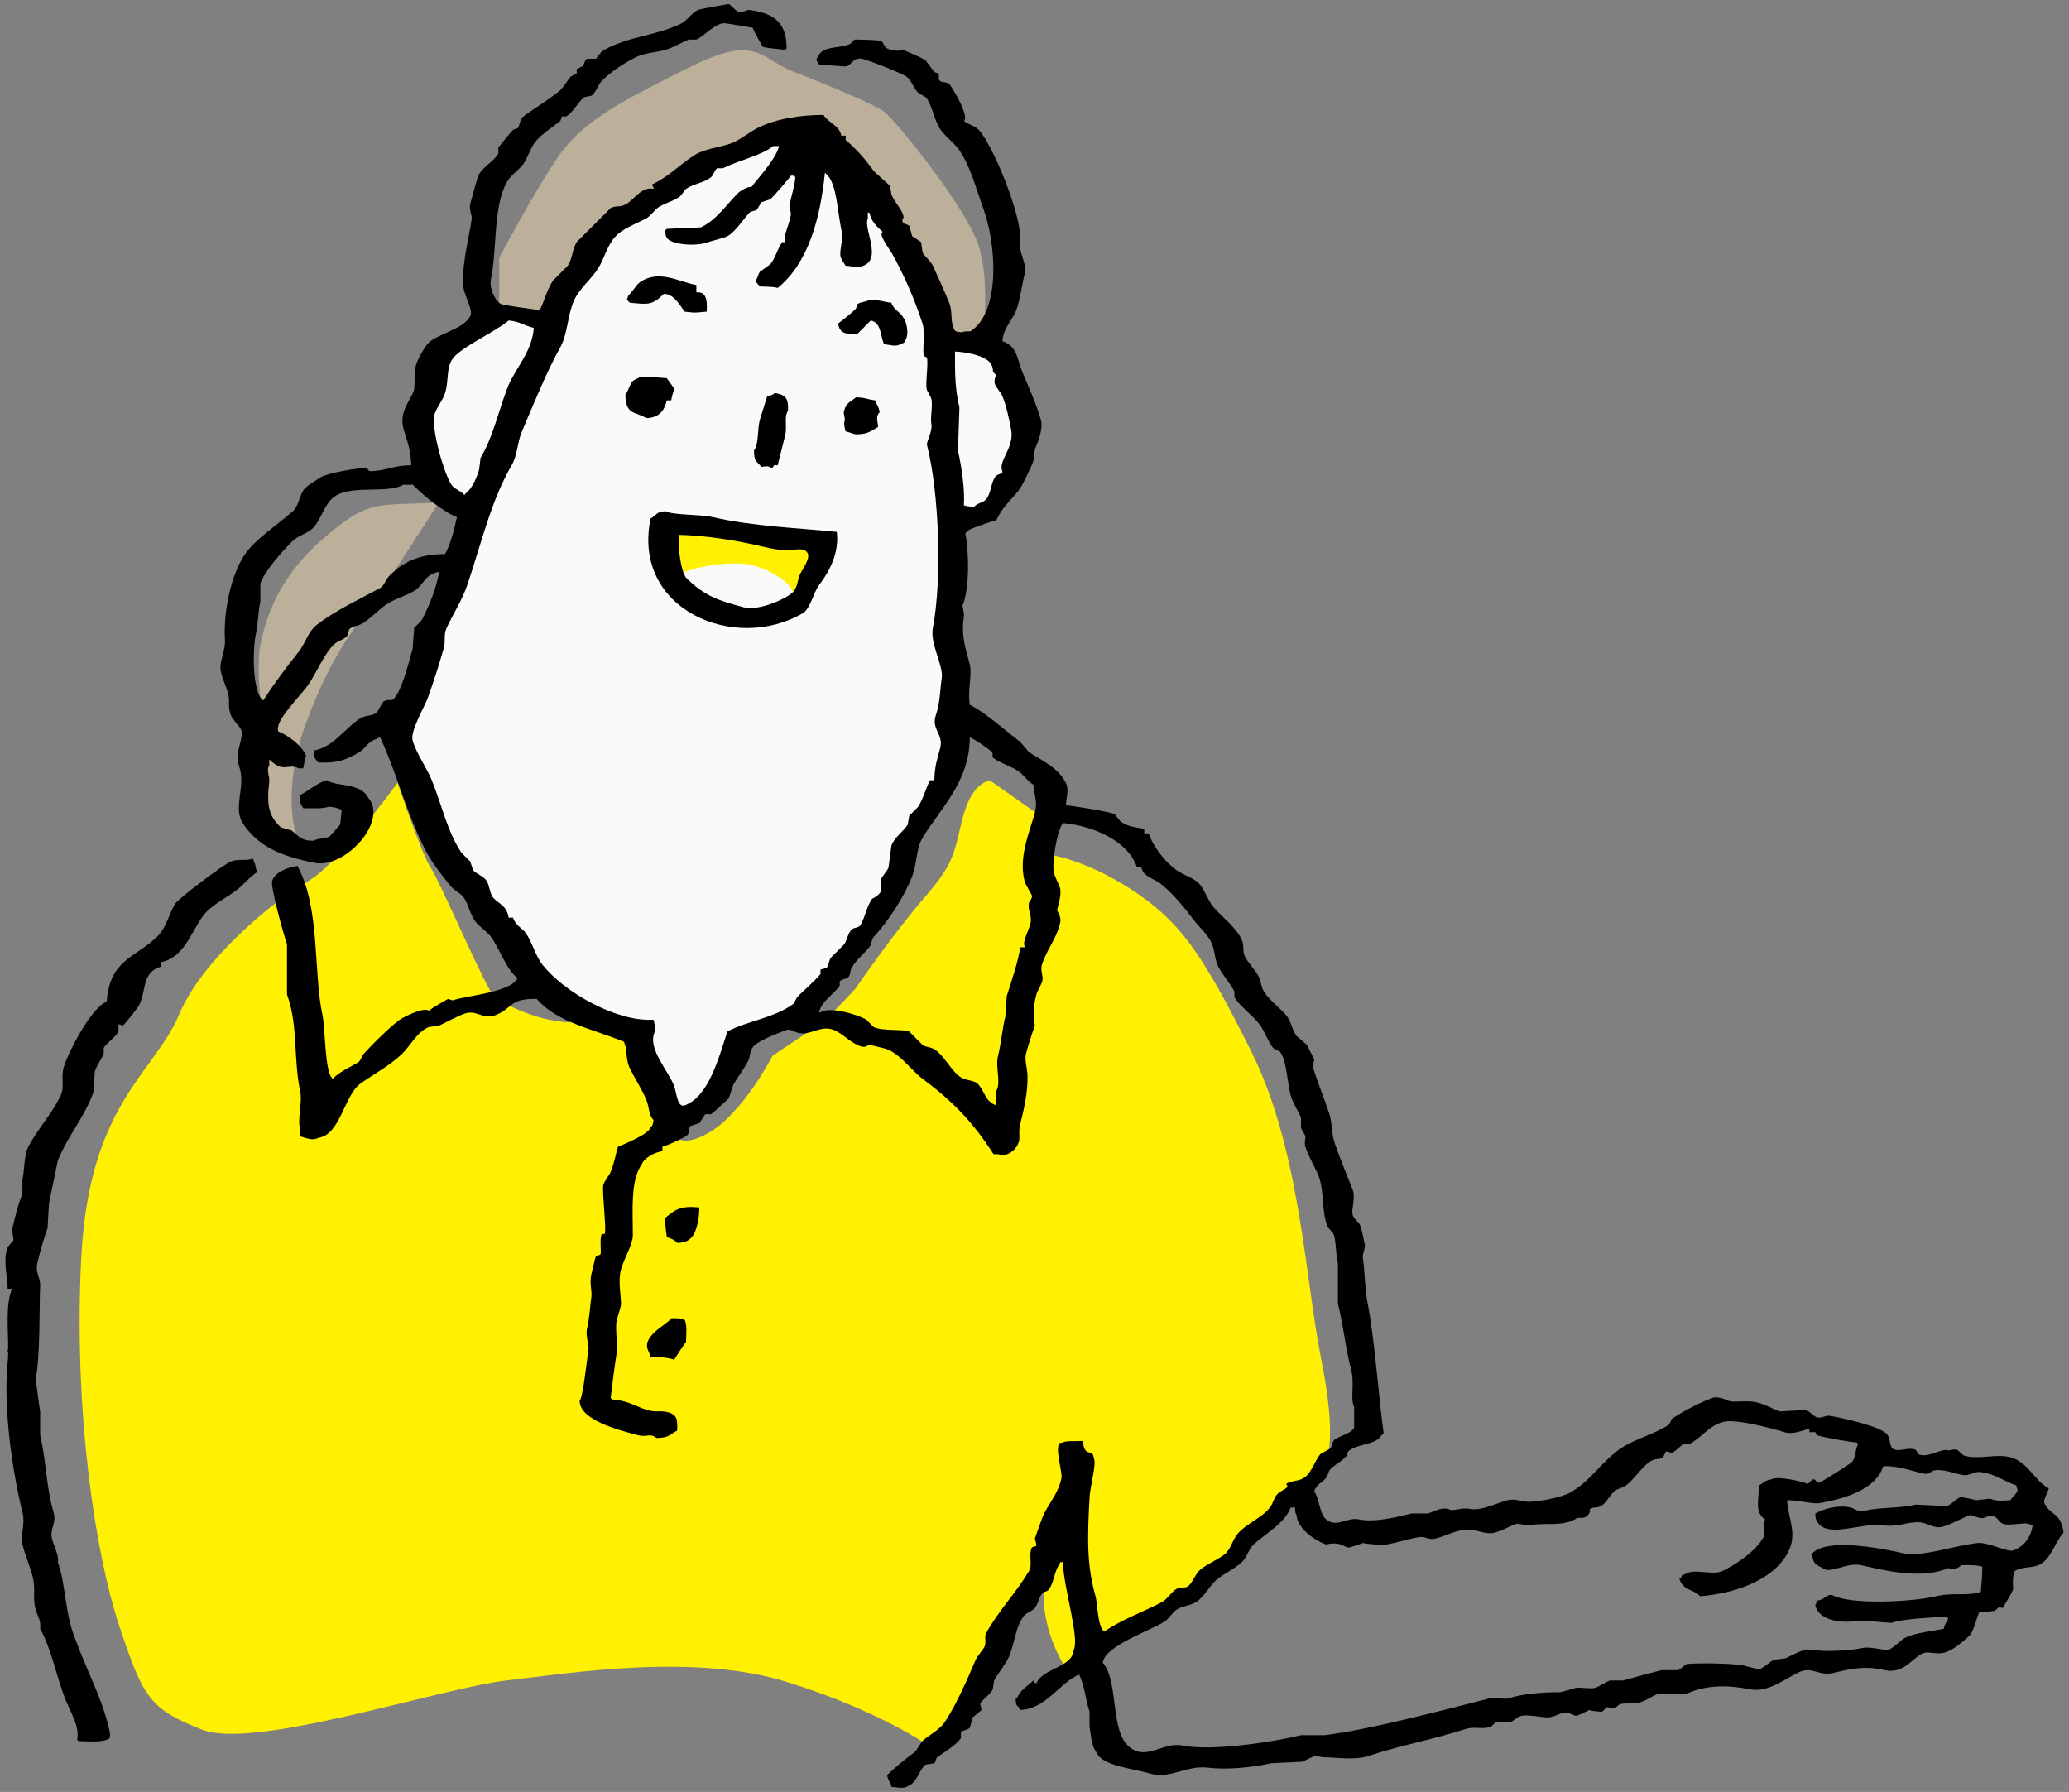 <?xml version="1.0" encoding="utf-8"?>
<!-- Generator: Adobe Illustrator 28.0.0, SVG Export Plug-In . SVG Version: 6.00 Build 0)  -->
<svg version="1.1" id="レイヤー_1" xmlns="http://www.w3.org/2000/svg" xmlns:xlink="http://www.w3.org/1999/xlink" x="0px"
	 y="0px" width="194px" height="168px" viewBox="0 0 194 168" style="enable-background:new 0 0 194 168;" xml:space="preserve">
<rect x="0" y="0" width="194" height="168" fill="#808080" stroke="none"/>
<style type="text/css">
	.st0{fill:#FAFAFA;}
	.st1{fill:#FFF100;}
	.st2{fill:#BCB09B;}
</style>
<g>
	<path class="st0" d="M89.546,32.283c0,0-0.732,0.273-1.67,0.666c-0.094-0.974-0.19-1.879-0.287-2.694
		c-1.21-10.16-10.79-18.84-10.79-18.84l-7,2l-10,6l-5,5l-4,6c0,0-1-1-6,0s-5,13-5,13l3,4h2l-8,22l6,12c0,0,6,7,7,9s10,6,10,6
		s0,9,4,8s6-7,6-7l6-3l6-7c0,0,3-9,5-11s3-12,3-12s-0.292-7.014-0.752-15.063h0l1.752-0.937c0,0,4-1,5-8
		S89.546,32.283,89.546,32.283z"/>
	<g>
		<path class="st1" d="M37.275,73.38c-2.571,3.576-6.259,7.824-7.935,8.941c-1.676,1.118-2.906,1.9-2.906,1.9
			s-7.265,5.253-9.612,10.841c-2.347,5.588-8.457,8.382-9.202,22.837c-0.745,14.455,1.341,27.867,3.576,34.572
			s2.831,7.749,7.749,9.686c4.918,1.937,22.204-3.874,28.612-4.62c6.408-0.745,17.584-2.533,26.227,0.149
			c8.643,2.682,13.263,5.961,13.263,5.961s3.427-4.918,5.663-8.792c2.235-3.875,7.153-14.306,7.153-14.306
			s-2.384,6.855-1.937,10.282c0.447,3.427,2.086,5.663,2.086,5.663s6.11-3.576,6.855-4.173c0.745-0.596,3.427-1.043,5.961-4.023
			c2.533-2.98,4.322-5.067,6.557-6.706c2.235-1.639,3.726-3.278,4.471-3.875c0.745-0.596,1.49-2.98,0-10.431
			c-1.49-7.451-1.937-19.521-6.557-28.761c-4.62-9.239-6.706-12.22-11.325-15.2c-4.62-2.98-8.047-3.278-8.047-3.278l0.447-2.98
			l-5.514-3.875c0,0-1.639,0-2.533,3.278c-0.894,3.278-0.596,4.173-3.576,7.6c-2.98,3.427-6.557,8.643-6.557,8.643l-2.831,2.98
			l-4.918,3.278c0,0-2.831,5.514-6.11,7.302c-3.278,1.788-3.278-0.596-3.278-0.596l-3.874-9.09c0,0-1.639-0.894-5.067-0.745
			c-3.427,0.149-7.004-1.788-7.749-2.384s-5.067-10.729-5.961-12.071C39.51,80.049,37.275,73.38,37.275,73.38z"/>
		<path class="st1" d="M63.353,53.971c2.459-1.192,5.812-1.267,6.929-1.043c1.118,0.224,3.502,1.192,4.098,2.608
			c0.596,1.416,2.608-3.949,2.608-3.949l-1.937-1.341l-7.153-0.671l-5.588-0.224L63.353,53.971z"/>
		<path class="st2" d="M91.518,22.379c-1.49-3.577-7.451-11.027-8.643-11.922c-1.192-0.894-8.047-3.576-8.047-3.576
			c-3.576-1.192-3.576-3.874-10.133-0.596c-6.557,3.278-10.133,5.067-12.518,8.643c-2.384,3.576-5.365,9.239-5.365,9.239v5.365
			l5.067,1.788c0,0,1.49-6.259,2.682-7.451c1.192-1.192,0.841,0.319,7.451-5.067c6.61-5.386,9.537-5.365,9.537-5.365l4.173-0.894
			c0,0,4.769,3.576,5.663,4.769c0.894,1.192,4.173,7.451,5.067,8.941c0.894,1.49,1.49,6.259,1.49,6.259l4.173-0.596
			C92.114,31.916,93.008,25.955,91.518,22.379z"/>
		<path class="st2" d="M41.15,47.116c-5.961,0.298-6.557-0.298-10.729,3.278c-4.173,3.576-5.365,7.153-5.961,9.835
			c-0.596,2.682,0.298,8.047,0.298,8.047l-0.596,7.451l4.172,4.173c0,0-2.412-4.341,0.298-11.922s5.961-10.729,5.961-10.729
			L41.15,47.116z"/>
		<g>
			<path d="M191.688,140.917c-0.117-0.314,0.278-0.842,0.416-1.386c-1.393-0.735-1.908-2.448-3.603-2.91
				c-1.29-0.352-2.977,0.242-4.296-0.139c-0.244-0.071-0.54-0.502-0.693-0.554c-0.386-0.132-0.733,0.153-1.109,0
				c-0.726,0.099-1.733,0.744-2.495,0.416c-0.092-0.139-0.185-0.277-0.277-0.416c-0.785-0.329-1.496,0.297-2.217-0.139
				c-0.219-0.304-0.209-0.927-0.416-1.247c-0.472-0.798-4.41-1.637-5.405-1.802c-0.42-0.069-0.873,0.268-1.247,0.139
				c-0.202-0.07-0.772-0.594-0.97-0.693c-0.831,0.046-1.663,0.092-2.495,0.139c-0.671-0.216-1.176-0.592-2.079-0.831
				c-0.955-0.254-2.045,0.017-2.633-0.139c-0.318-0.084-1.018-0.516-1.663-0.277c-1.103,0.408-2.772,1.279-3.742,1.94
				c-0.092,0.185-0.185,0.37-0.277,0.554c-1.516,0.982-3.286,1.323-4.712,2.356c-1.641,1.189-2.724,2.998-4.573,4.019
				c-0.785,0.434-3.209,0.942-4.158,0.831c-0.344-0.04-1.114-0.283-1.663-0.139c-1.03,0.271-2.483,1.011-3.465,0.832
				c-1.036-0.189-1.772,0.311-2.079,0c-0.748-0.192-1.449,0.286-1.94,0.416c-0.508,0-1.016,0-1.524,0
				c-1.631,0.397-3.462,0.853-4.989,0.554c-1.145-0.224-2.153,0.929-3.188-0.139c-0.512-0.704-0.485-1.786-0.97-2.495
				c0.232-0.67,0.725-0.783,1.109-1.247c0.194-0.235,0.2-0.626,0.416-0.832c0.474-0.452,1.107-0.747,1.524-1.247
				c0.046-0.139,0.092-0.277,0.139-0.416c0.77-0.625,1.878-0.567,2.772-1.109c0.203-0.123,0.279-0.405,0.554-0.554
				c-0.488-3.598-0.871-9.048-1.524-12.334c-0.256-1.286-0.233-2.882-0.416-4.019c-0.1-0.622,0.296-0.977,0.139-1.525
				c-0.083-0.289-0.229-1.265-0.416-1.663c-0.182-0.389-0.562-0.529-0.693-0.97c-0.152-0.513,0.304-1.572,0-2.356
				c-0.494-1.277-1.212-2.98-1.663-4.296c-0.353-1.032-0.214-1.903-0.554-2.91c-0.431-1.277-1.079-2.92-1.524-4.296
				c0.046-0.231,0.092-0.462,0.139-0.693c-0.011-0.032-0.593-1.212-0.693-1.386c-0.323-0.277-0.647-0.554-0.97-0.832
				c-0.425-0.589-0.504-1.394-0.97-1.94c-0.628-0.736-1.561-1.398-2.079-2.217c-0.309-0.489-0.247-0.984-0.554-1.524
				c-0.303-0.534-0.953-1.196-1.247-1.802c-0.242-0.499-0.027-0.977-0.277-1.524c-0.541-1.186-1.818-2.098-2.633-3.049
				c-0.529-0.617-0.755-1.431-1.247-2.079c-0.514-0.677-1.506-0.889-2.217-1.386c-1.016-0.709-2.222-2.204-2.633-3.465
				c-0.139,0-0.277,0-0.416,0c0-0.139,0-0.277,0-0.416c-0.937-0.202-1.468-0.189-2.217-0.693c-0.185-0.231-0.37-0.462-0.554-0.693
				c-0.559-0.269-4.31-0.84-4.573-0.832c0.002-0.643,0.324-1.41,0-2.079c-0.686-1.417-2.162-2.066-3.465-2.91
				c-0.277-0.323-0.554-0.647-0.832-0.97c-1.404-1.056-3.186-2.702-4.712-3.465c-0.233-1.23,0.224-2.78,0-3.742
				c-0.342-1.468-0.853-2.567-0.554-4.573c0.041-0.279-0.154-0.933-0.139-0.97c0.701-1.651,0.598-5.093,0.277-6.791
				c0.092-0.092,0.185-0.185,0.277-0.277c0.269-0.217,2.607-0.972,2.633-0.97c0.515-1.157,1.236-1.728,2.079-2.772
				c0.355-0.44,1.214-2.259,1.386-2.772c0.046-0.369,0.092-0.739,0.139-1.109c0.241-0.522,0.815-1.878,0.554-2.772
				c-0.413-1.418-1.132-3.064-1.663-4.296c-0.597-1.387-0.488-2.562-1.94-3.049c0.098-1.24,0.871-1.88,1.247-2.772
				c0.425-1.008,0.556-2.434,0.832-3.465c0.281-1.052-0.564-1.985-0.416-3.049c0.299-2.145-2.511-9.06-3.88-10.533
				c-0.34-0.366-1.01-0.495-1.386-0.832c0.576-0.375-1.192-3.315-1.386-3.465c-0.357-0.276-0.742-0.02-0.97-0.416
				c0-0.185,0-0.37,0-0.554c-0.139-0.046-0.277-0.092-0.416-0.139c-0.277-0.369-0.554-0.739-0.831-1.109
				c-0.779-0.458-1.568-0.718-2.079-0.97c-0.359,0.14-1.032,0.08-1.524-0.139c-0.275-0.122-0.346-0.584-0.554-0.693
				c-0.232-0.121-2.495-0.139-2.495-0.139c-0.139,0.139-0.277,0.277-0.416,0.416c-1.147,0.484-2.595,0.116-3.049,1.247
				c-0.112,0.143-0.051,0.034-0.139,0.277c0.126,0.129,0.187,0.242,0.277,0.416c0.736,0.003,2.407,0.225,2.633,0.139
				c0.396-0.152,0.622-0.841,1.386-0.693c0.562,0.109,3.657,1.325,4.158,1.663c0.505,0.342,0.67,1.111,1.109,1.524
				c0.239,0.226,0.657,0.271,0.832,0.554c0.52,0.845,0.624,1.744,1.109,2.633c0.471,0.865,1.409,1.439,1.94,2.217
				c1.038,1.521,1.546,3.582,2.217,5.405c1.228,3.335,1.665,9.572-1.109,11.503c-0.207,0.135-0.561-0.022-0.832,0.139
				c-0.351-0.015-0.513-0.017-0.693-0.139c-0.504-0.709-0.182-1.727-0.554-2.633c-0.439-1.069-0.987-2.306-1.524-3.465
				c-0.196-0.421-0.793-0.89-0.97-1.247c-0.046-0.323-0.092-0.647-0.139-0.97c-0.277-0.185-0.554-0.37-0.832-0.554
				c-0.092-0.323-0.185-0.647-0.277-0.97c-0.083-0.106-0.477-0.17-0.554-0.277c-0.264-0.365,0.113-0.34,0-0.693
				c-0.211-0.661-0.855-1.305-1.109-1.94c-0.046-0.277-0.092-0.554-0.139-0.832c-0.508-0.462-1.016-0.924-1.524-1.386
				c-0.734-1.046-1.663-2.116-2.633-2.91c0-0.139,0-0.277,0-0.416c-0.139,0-0.277,0-0.416,0c-0.154-0.957-1.219-1.199-1.663-1.94
				c-2.085-0.011-4.553,0.366-6.236,1.247c-0.721,0.378-1.568,1.075-2.356,1.386c-1.051,0.415-2.513,0.509-3.465,1.109
				c-1.456,0.916-2.414,2.031-4.019,2.772c0.089,0.239,0.027,0.136,0.139,0.277c0,0.046,0,0.092,0,0.139
				c-1.21-0.259-1.821,1.128-2.772,1.524c-0.487,0.204-0.786,0.032-1.247,0.277c-1.062,1.062-2.125,2.125-3.188,3.188
				c-0.437,0.737-0.387,1.541-0.832,2.217c-0.462,0.462-0.924,0.924-1.386,1.386c-0.559,0.821-0.786,1.874-1.247,2.772
				c-0.742-0.084-3.471-0.472-3.603-0.554c-0.548-0.239-1.151-1.459-0.97-2.356c0.589-2.929,0.201-6.853,1.524-9.147
				c0.354-0.614,1.136-1.097,1.524-1.663c0.494-0.719,0.669-1.589,1.247-2.217c0.635-0.69,1.471-1.215,2.217-1.802
				c0.046-0.139,0.092-0.277,0.139-0.416c0.139,0,0.277,0,0.416,0c0.646-0.434,1.088-1.29,1.663-1.802
				c0.231-0.046,0.462-0.092,0.693-0.139c0.407-0.282,0.622-1.02,0.97-1.386c0.796-0.835,2.127-1.698,3.188-2.217
				c1.055-0.516,2.097-0.415,3.188-0.832c0.485-0.185,1.295-0.648,1.802-0.832c0.231,0,0.462,0,0.693,0
				c0.782-0.354,1.531-1.351,2.495-1.524c0.248-0.045,2.452,0.379,2.772,0.416c0.3,0.642,0.632,1.241,0.97,1.802
				c0.742,0.169,1.33,0.157,2.079,0.277c0.046-0.046,0.092-0.092,0.139-0.139c0.011-2.506-1.276-3.302-3.465-3.603
				c-0.307-0.042-0.657,0.311-1.109,0.138c-0.224-0.086-0.656-0.603-0.831-0.693c-0.037-0.019-2.708,0.464-2.91,0.554
				c-0.536,0.24-1.008,0.98-1.524,1.247c-1.392,0.721-3.278,1.086-4.851,1.524c-0.582,0.162-1.881,0.618-2.633,1.109
				c-0.185,0.231-0.37,0.462-0.554,0.693c-0.277,0-0.554,0-0.832,0c-0.237,0.12-0.244,0.489-0.416,0.693
				c-0.185,0.092-0.37,0.185-0.554,0.277c0,0.139,0,0.277,0,0.416c-0.185,0.092-0.37,0.185-0.554,0.277
				c-0.36,0.417-0.688,1.043-1.109,1.386c-1.067,0.87-2.224,1.536-3.326,2.356c-0.366,0.272-0.286,0.716-0.554,1.109
				c-0.139,0.046-0.277,0.092-0.416,0.139c-0.133,0.123-1.301,1.534-1.386,1.663c0,0.185,0,0.37,0,0.554
				c-0.395,0.747-1.378,1.206-1.802,1.94c-0.222,0.385-0.623,2.106-0.831,2.772c-0.143,0.458,0.169,1.152,0.139,1.386
				c-0.201,1.535-0.865,3.886-0.832,6.098c0.015,1.026,1.007,2.46,0.693,3.049c-0.654,1.311-3.269,1.692-4.019,2.633
				c-0.41,0.515-0.929,1.438-1.109,2.079c-0.046,0.739-0.092,1.478-0.139,2.217c-0.29,0.973-1.485,1.997-0.97,3.742
				c0.292,0.989,0.677,1.926,0.693,3.326c-1.631-0.005-2.234,0.49-3.742,0.554c-0.344,0.015-0.278-0.25-0.416-0.277
				c-0.59-0.115-3.74,0.474-4.296,0.831c-0.395,0.254-1.411,0.845-1.663,1.247c-0.38,0.607-0.46,1.478-0.97,1.94
				c-1.365,1.237-3.588,2.643-4.573,4.158c-1.294,1.99-1.958,5.434-1.802,7.9c0.063,1.001-0.509,2.041-0.416,2.772
				c0.096,0.746,0.514,1.556,0.693,2.217c0.244,0.905-0.067,1.114,0.277,2.079c0.166,0.466,0.817,0.998,0.97,1.386
				c0.18,0.456-0.197,1.578-0.277,1.94c-0.165,0.742,0.078,1.464,0.139,1.663c0.534,1.763-0.634,3.708,0.277,5.128
				c1.422,2.214,3.684,3.142,6.791,3.742c2.79,0.538,6.871-3.891,4.989-6.098c-0.763-1.486-2.986-1.003-3.88-1.663
				c-0.91,0.237-1.682,0.984-2.495,1.386c-0.114,0.665-0.026,0.742,0.277,1.247c0.973,0.009,1.932,0.05,2.356-0.139
				c0.675,0.021,0.789,0.142,1.247,0.277c-0.046,0.462-0.092,0.924-0.139,1.386c-0.323,0.37-0.647,0.739-0.97,1.109
				c-0.461,0.262-1.107,0.145-1.524,0.416c-1.262-0.005-1.416-0.466-2.079-0.97c-0.323-0.092-0.647-0.185-0.97-0.277
				c-1.211-1.041-1.36-2.246-1.109-4.296c0.063-0.511-0.313-1.045,0-1.524c0-0.185,0-0.37,0-0.554
				c1.421,1.345,1.68,0.315,2.772,0.832c0.139,0,0.277,0,0.416,0c0.056-0.297,0.126-0.883,0.277-1.109
				c-0.304-0.97-1.721-2.007-2.633-2.356c-0.018-0.397-0.098-0.202,0-0.416c0.064-0.897,2.196-3.074,2.772-3.88
				c0.792-1.107,1.542-3.01,2.495-3.88c0.384-0.351,0.935-0.416,1.247-0.832c0.046-0.185,0.092-0.37,0.139-0.554
				c0.32-0.318,0.841-0.311,1.247-0.554c0.832-0.497,1.662-1.46,2.495-1.94c0.769-0.444,1.595-0.657,2.356-1.109
				c0.923-0.548,0.954-1.56,2.356-1.802c-0.298,1.605-0.951,3.233-1.663,4.573c-0.231,0.231-0.462,0.462-0.693,0.693
				c-0.046,0.647-0.092,1.294-0.139,1.94c-0.309,1.131-0.986,3.79-1.663,4.573c-0.31,0.496-0.568,0.047-1.109,0.416
				c-0.185,0.323-0.37,0.647-0.554,0.97c-0.426,0.393-0.982,0.239-1.524,0.554c-1.426,0.828-2.549,2.747-4.435,3.049
				c0.019,0.755,0.132,0.709,0.416,1.109c1.751,0.111,2.684-0.246,3.88-0.97c0.637-0.385,0.754-1,1.663-1.247
				c0.142-0.112,0.034-0.051,0.277-0.139c1.592,3.436,2.528,7.314,4.296,10.671c0.603,1.145,1.536,2.335,2.356,3.326
				c0.318,0.385,0.99,0.672,1.247,1.109c0.433,0.735,0.51,1.391,0.97,2.079c0.36,0.538,1.131,0.988,1.524,1.524
				c0.844,1.151,1.39,2.99,2.495,3.88c-0.711,1.356-4.704,1.6-6.098,2.079c-0.139-0.046-0.277-0.092-0.416-0.139
				c-0.55,0.31-1.309,0.717-1.802,1.109c-0.426-0.35-2.036,0.434-2.495,0.693c-0.838,0.474-2.903,2.552-3.603,3.326
				c-0.21,0.233-0.284,0.67-0.554,0.832c-0.883,0.529-1.67,0.828-2.356,1.524c-0.769-0.5-0.692-4.665-0.97-5.959
				c-0.876-4.083-0.192-10.097-2.356-13.997c-0.899,0.139-2.062,0.552-2.356,1.386c-0.211,0.481,1.096,5.166,1.386,5.959
				c0,1.571,0,3.141,0,4.712c1.072,2.962,0.572,5.983,1.247,9.147c0.205,0.96-0.313,2.725,0,3.465c0,0.231,0,0.462,0,0.693
				c0.611,0.17,1.194,0.426,1.663,0.139c2.109-0.263,2.431-4.017,4.019-5.128c1.324-0.926,2.74-1.667,3.88-2.772
				c0.796-0.771,1.393-2.059,2.495-2.494c0.323-0.046,0.647-0.092,0.97-0.139c0.654-0.308,1.681-0.862,2.356-1.109
				c1.152-0.421,1.722,0.603,2.91,0.138c1.669-0.652,1.274-1.585,3.88-1.524c1.88,2.206,5.276,2.813,8.177,4.019
				c0.351,0.823,0.126,1.614,0.554,2.495c0.439,0.902,1.102,1.91,1.524,2.91c0.329,0.778,0.198,1.394,0.693,1.94
				c-0.062,0.412-0.07,0.468-0.277,0.693c-0.247,0.667-2.474,1.556-3.049,1.802c-0.208,0.57-0.319,1.463-0.693,2.356
				c-0.135,0.323-0.615,0.897-0.693,1.247c-0.129,0.581,0.312,4.143,0.139,4.573c-0.092,0-0.185,0-0.277,0
				c-0.247,0.525-0.002,1.696-0.139,1.94c-0.139,0.046-0.277,0.092-0.416,0.139c-0.068,0.141-0.386,1.559-0.416,1.663
				c-0.202,0.713,0.051,1.687,0,2.079c-0.147,1.141-0.184,2.051-0.416,3.049c-0.155,0.669,0.201,1.55,0.139,1.94
				c-0.159,0.987-0.493,4.429-0.832,4.851c0.038,1.848,3.818,2.754,5.405,3.188c0.996,0.272,1.106-0.242,1.802,0.277
				c1.17-0.002,1.244-0.322,1.94-0.693c0.012-0.457,0.033-0.993-0.139-1.247c-0.238-0.428-0.926-0.587-1.663-0.554
				c-1.491,0.066-2.363-1.014-4.296-1.109c-0.046-0.046-0.092-0.092-0.139-0.139c0.138-1.198,0.368-2.99,0.554-4.158
				c0.127-0.796-0.138-2.364,0-3.049c0.116-0.575,0.418-1.274,0.416-1.663c-0.005-0.755-0.293-2.163,0-3.188
				c0.294-1.031,1.106-2.36,1.109-3.188c0.008-2.164-0.26-5.17,0.832-6.652c0.22-0.617,1.222-1.151,1.94-1.247
				c0-0.139,0-0.277,0-0.416c0.386-0.076,2.136-0.86,2.356-1.109c0.189-0.214,0.073-0.643,0.277-0.832
				c0.277-0.092,0.554-0.185,0.832-0.277c0.185-0.277,0.37-0.554,0.554-0.832c0.185,0,0.37,0,0.554,0
				c0.118-0.066,1.571-1.395,1.663-1.524c0.139-0.416,0.277-0.832,0.416-1.247c0.398-0.682,1.026-1.532,1.386-2.217
				c0.242-0.462,0.117-0.899,0.416-1.247c0.286-0.587,2.524-1.415,3.188-1.663c0.334-0.129,0.683,0.176,1.109,0.277
				c1.168,0.278,2.064-0.773,3.326-0.277c0.801,0.314,1.588,1.226,2.495,1.524c0.566,0.187,0.634-0.12,0.832-0.138
				c0,0,1.54,0.366,1.663,0.416c1.3,0.527,2.265,1.977,3.326,2.772c2.865,2.145,4.691,4.024,6.652,7.068
				c0.378,0.003,0.635,0.005,0.832,0.139c0.711-0.12,1.329-0.599,1.524-1.247c0.17-0.332-0.039-0.956,0.139-1.663
				c0.389-1.544,0.728-3.061,0.693-4.573c-0.017-0.756-0.301-1.462-0.139-2.079c0.18-0.683,0.53-1.815,0.832-2.633
				c-0.167-0.681-0.158-1.836,0.139-2.91c0.097-0.352,0.482-0.96,0.554-1.247c0.136-0.541-0.252-0.972,0-1.663
				c0.579-1.59,1.263-2.204,1.663-3.742c0.167-0.641-0.247-1.113-0.277-1.247c-0.017-0.074,0.463-1.433,0.277-2.079
				c-0.108-0.374-0.454-0.978-0.554-1.386c-0.281-1.138,0.378-3.911,0.554-4.158c0.103-0.321,0.144-0.31,0.277-0.554
				c2.99,0.275,6.167,1.776,6.929,4.158c0.139,0,0.277,0,0.416,0c0.2,0.911,1.18,1.033,1.802,1.524
				c1.112,0.878,2.201,2.192,3.049,3.326c0.5,0.669,1.297,1.38,1.663,2.079c0.406,0.775,0.31,1.564,0.693,2.356
				c0.372,0.77,1.133,1.59,1.524,2.356c0,0.185,0,0.37,0,0.554c0.598,0.879,1.542,1.559,2.217,2.356
				c0.589,0.696,0.846,1.635,1.386,2.356c0.14,0.187,0.563,0.246,0.693,0.416c0.676,0.883,0.635,3.287,1.109,4.435
				c0.193,0.468,0.62,1.255,0.832,1.663c0,0.323,0,0.647,0,0.97c0.056,0.187,0.364,0.644,0.416,0.832c0.042,0.15-0.134,0.539,0,0.97
				c0.288,0.926,0.936,1.953,1.247,2.772c0.536,1.409,0.249,3.288,0.831,4.712c0.059,0.143,0.496,0.55,0.554,0.693
				c0.272,0.668,0.189,1.827,0.416,2.772c0,1.247,0,2.495,0,3.742c0.604,2.513,0.672,4.035,1.247,6.236
				c0.332,1.272-0.114,2.742,0.277,3.465c0,0.647,0,1.294,0,1.94c-0.252,0.55-1.322,0.749-1.802,1.109
				c-0.304,0.228-0.184,0.509-0.416,0.832c-0.323,0.185-0.647,0.37-0.97,0.554c-0.518,0.651-0.824,1.786-1.524,2.217
				c-0.566,0.349-1.093,0.217-1.663,0.554c0.046,0.092,0.092,0.185,0.139,0.277c-0.262,0.278-0.713,0.415-0.97,0.693
				c-0.334,0.361-0.388,0.85-0.693,1.247c-0.779,1.016-2.227,1.506-3.049,2.495c-0.479,0.576-0.647,1.502-1.247,1.94
				c-0.74,0.54-1.519,0.829-2.217,1.386c-0.456,0.364-0.678,1.124-1.109,1.525c-0.294,0.273-0.716,0.07-1.109,0.277
				c-0.481,0.253-0.882,0.98-1.386,1.247c-1.81,0.961-3.786,1.617-5.405,2.772c-0.641-0.395-0.621-2.582-0.832-3.326
				c-0.836-2.951-0.763-5.512-0.554-9.285c0.055-1.001,0.641-3.066,0.416-3.603c-0.153-0.897-0.474-0.329-0.832-0.832
				c-0.155-0.218-0.182-0.633-0.277-0.831c-0.524,0.05-1.485-0.043-1.802,0.139c-0.446,0.121-0.214-0.075-0.416,0.277
				c-0.234,0.547,0.363,2.596,0.277,3.049c-0.29,1.526-1.338,2.524-1.802,3.742c-0.282,0.74-0.453,1.297-0.693,1.94
				c0.014,0.067,0.174,0.639,0.139,0.693c-0.139,0.046-0.277,0.092-0.416,0.139c-0.356,0.758,0.1,1.579-0.277,2.217
				c-1.217,2.06-2.832,3.686-4.019,5.821c-0.191,0.344,0.043,0.814-0.139,1.247c-0.149,0.356-0.664,0.857-0.832,1.247
				c-0.923,2.151-1.647,3.776-2.772,5.682c-0.429,0.727-1.406,1.275-2.079,1.802c-0.371,0.29-0.59,0.964-0.97,1.247
				c-0.927,0.691-1.676,1.31-2.495,2.079c0.11,0.611,0.292,0.552,0.416,1.109c0.724,0.048,1.164,0.225,1.663-0.139
				c0.774-0.345,0.963-1.529,1.524-1.94c0.277-0.046,0.554-0.092,0.831-0.139c0.12-0.092,0.142-0.452,0.277-0.554
				c0.789-0.6,1.632-1.013,2.217-1.802c0-0.185,0-0.37,0-0.554c0.162-0.202,0.671-0.202,0.832-0.416
				c0.092-0.323,0.185-0.647,0.277-0.97c0.277-0.231,0.554-0.462,0.832-0.693c-0.046-0.185-0.092-0.37-0.139-0.554
				c0.181-0.41,0.866-0.862,1.109-1.247c0.207-0.329,0.066-0.759,0.277-1.109c0.428-0.709,0.849-1.171,1.247-1.94
				c0.567-1.095,0.646-3.032,1.524-4.019c0.241-0.27,0.745-0.404,0.97-0.693c0.325-0.416,0.378-0.962,0.693-1.386
				c0.115-0.154,0.435-0.142,0.554-0.277c0.574-0.652,0.544-1.824,1.109-2.495c0-0.046,0-0.092,0-0.139c0.092,0,0.185,0,0.277,0
				c0.029,2.375,1.65,7.256,0.97,8.315c-0.071,1.53-2.908,1.65-3.465,3.049c-0.337-0.183-0.098,0.065-0.277-0.277
				c-0.513,0.538-1.261,0.884-1.524,1.663c-0.046,0-0.092,0-0.139,0c0.039,1.022,0.18,0.473,0.416,1.109
				c2.466-0.1,3.602-2.489,5.543-3.326c0.546,1.159,0.601,2.409,0.97,3.465c0,0.462,0,0.924,0,1.386
				c0.141,0.819,0.162,1.876,0.693,2.495c0.442,1.218,3.575,1.504,4.989,1.94c1.798,0.555,3.439-0.8,5.405-0.554
				c1.688,0.211,4.023,0.017,5.959-0.416c0.97-0.046,1.94-0.092,2.91-0.139c0.108-0.042,0.947-0.48,1.247-0.554
				c0.231,0.046,0.462,0.092,0.693,0.139c1.28-0.015,2.92,0.321,4.296-0.139c2.848-0.952,6.014-1.532,9.008-2.495
				c1.053-0.338,1.58,0.114,2.495-0.277c0.139-0.139,0.277-0.277,0.416-0.416c0.462,0,0.924,0,1.386,0
				c0.397-0.162,0.571-0.453,0.97-0.554c0.549-0.139,1.707,0.087,2.356,0.139c0.583,0.047,1.133-0.322,1.524-0.416
				c0.537-0.129,0.821,0.137,1.247,0.277c0.482-0.13,0.782-0.324,1.247-0.554c0.271,0.1,1.1,0.197,1.247,0.139
				c0.139-0.139,0.277-0.277,0.416-0.416c0.231,0.046,0.462,0.092,0.693,0.139c0.071-0.025,0.422-0.383,0.554-0.416
				c0.438-0.107,1.427-0.032,1.802-0.139c0.718-0.205,1.188-0.631,1.802-0.831c0.381-0.124,2.221,0.191,2.633,0
				c1.805-0.837,3.86-0.834,5.959-0.416c1.764,0.351,3.556-1.2,4.712-1.663c1.116-0.447,1.832,0.435,3.049,0.139
				c1.566-0.381,2.969-0.718,4.851-0.277c1.707,0.4,2.568-1.066,3.465-1.524c0.65-0.333,1.319,0.139,2.217-0.139
				c0.811-0.251,1.622-0.993,2.217-1.525c0.505-0.451,0.804-2.109,0.97-2.217c0.462-0.046,0.924-0.092,1.386-0.139
				c0.433-0.195,0.209-0.424,0.832-0.277c0.309-0.648,0.734-1.141,0.97-1.802c-0.047-0.207-0.082-1.297,0.139-1.663
				c0.648-0.449,1.843-0.245,2.495-0.693c1.022-0.703,1.261-2.003,2.079-2.91C193.246,141.756,192.237,142.101,191.688,140.917z
				 M89.549,32.957c0.97,0.046,2.799,0.337,3.326,1.109c0.459,0.673-0.049,0.62,0.554,1.109c-0.124,0.065-0.226,0.579-0.139,0.831
				c0.117,0.336,0.555,0.778,0.693,1.109c0.408,0.977,0.688,2.428,0.832,3.188c0.313,1.656-1.256,2.924-0.832,3.88
				c0,0.046,0,0.092,0,0.139c-0.048,0.113-0.507,0.109-0.693,0.416c-0.402,0.665-0.354,1.499-0.832,2.079
				c-0.268,0.326-0.834,0.33-1.109,0.693c-0.428-0.007-0.71-0.048-0.97-0.139c0.102-1.385-0.186-3.495-0.554-5.128
				c0.046-1.34,0.092-2.679,0.139-4.019C89.545,36.365,89.536,35.106,89.549,32.957z M40.766,38.778
				c0.203-0.61,0.776-1.292,0.97-1.94c0.367-1.225,0.093-2.317,0.693-3.188c0.749-1.087,4.039-2.547,5.266-3.603
				c1.002,0.072,1.485,0.497,2.356,0.693c-0.152,2.294-1.816,3.855-2.495,5.682c-0.888,2.393-1.371,4.63-2.495,6.514
				c-0.046,0.37-0.092,0.739-0.139,1.109c-0.237,0.793-0.663,1.745-1.247,2.217c-0.046,0.046-0.092,0.092-0.139,0.139
				c-0.294-0.375-0.799-0.491-1.109-0.832C41.749,44.82,40.337,40.066,40.766,38.778z M36.47,54.023
				c-0.299,0.31-0.448,0.9-0.832,1.109c-2.086,1.135-4.137,2.065-5.959,3.465c-0.765,0.588-1.055,1.728-1.663,2.495
				c-1.123,1.417-2.349,3.029-3.326,4.573c-1.014-0.606-1.037-4.724-0.693-6.236c0.219-0.962,0.22-2.284,0.416-3.049
				c0-0.554,0-1.109,0-1.663c0.384-1.195,2.182-3.182,3.049-4.019c0.529-0.511,1.456-0.702,1.94-1.247
				c0.686-0.772,1.021-2.11,1.802-2.772c1.574-1.334,5.082-0.312,6.652-1.247c0.542,0.036,0.368,0.04,0.832,0
				c0.938,0.952,2.85,2.561,4.158,3.049c-0.259,1.179-0.588,2.515-1.109,3.465C39.216,51.944,37.699,52.751,36.47,54.023z
				 M74.72,93.52c-0.092,0.185-0.185,0.37-0.277,0.554c-1.751,1.353-4.496,1.669-6.236,2.633c-0.77,2.278-1.701,6.1-4.019,6.929
				c-0.677,0.194-0.727-1.104-0.97-1.802c-0.476-1.367-2.604-3.589-1.802-5.128c-0.001-0.461-0.04-0.825-0.139-1.109
				c-3.452,0.233-8.375-2.587-10.394-5.128c-0.684-0.861-0.905-1.968-1.524-2.91c-0.38-0.578-1.019-0.757-1.247-1.524
				c-0.139,0-0.277,0-0.416,0c-0.179-1.093-0.761-1.2-1.386-1.802c-0.391-0.376-0.386-1.203-0.693-1.663
				c-0.291-0.435-0.881-0.606-1.247-0.97c-0.092-0.277-0.185-0.554-0.277-0.831c-0.277-0.277-0.554-0.554-0.832-0.831
				c-1.331-2.026-1.807-4.381-2.772-6.791c-0.45-1.124-1.465-2.531-1.802-3.742c-0.233-0.839,1.098-3.103,1.386-3.88
				c0.575-1.55,1.086-3.176,1.524-4.712c0.218-0.764-0.024-1.292,0.277-1.94c0.578-1.245,1.47-2.626,1.94-4.019
				c1.339-3.966,2.227-7.898,4.158-11.226c0.562-0.969,0.537-2.176,0.97-3.187c1.128-2.634,2.262-5.48,3.603-7.899
				c0.677-1.221,0.679-2.986,1.247-4.296c0.535-1.234,1.7-2.085,2.356-3.188c0.493-0.828,0.696-1.695,1.247-2.494
				c0.749-1.087,1.95-1.427,3.188-2.079c0.441-0.233,0.824-0.868,1.247-1.109c0.723-0.41,1.314-0.509,1.94-0.97
				c0.185-0.231,0.37-0.462,0.554-0.693c0.744-0.5,1.672-0.556,2.356-1.109c0.209-0.168,0.35-0.683,0.554-0.831
				c0.185,0,0.37,0,0.554,0c1.554-0.776,3.618-1.188,4.712-2.079c0.185,0,0.37,0,0.554,0c-0.304,1.219-1.871,2.888-2.633,3.88
				c-0.172-0.19-1.02,0.325-1.247,0.554c-1.052,1.059-2.035,2.542-3.465,3.188c-1.062,0.046-2.125,0.092-3.188,0.139
				c-0.046,0.046-0.092,0.092-0.139,0.139c0.015,0.351,0.017,0.514,0.139,0.693c0.354,0.643,2.724,0.86,3.88,0.416
				c0.211-0.081,1.558-0.418,1.802-0.554c0.785-0.44,1.467-1.569,2.079-2.217c0.159-0.169,0.508-0.126,0.693-0.277
				c0.139-0.231,0.277-0.462,0.416-0.693c0.277-0.092,0.554-0.185,0.832-0.277c0.227-0.169,1.762-1.94,1.94-2.217
				c0.092,0,0.185,0,0.277,0c0.046,0.046,0.092,0.092,0.139,0.139c-0.076,0.898-0.394,1.808-0.554,2.633
				c0.046,0.277,0.092,0.554,0.139,0.831c-0.083,0.587-0.395,1.42-0.554,1.94c0,0.231,0,0.462,0,0.693c-0.092,0-0.185,0-0.277,0
				c-0.474,0.717-0.593,1.435-1.109,2.079c-0.323,0.231-0.647,0.462-0.97,0.693c-0.205,0.297-0.187,0.586-0.416,0.831
				c0.143,0.317,0.238,0.3,0.416,0.554c0.566,0.013,1.434,0.027,1.663,0.139c2.834-2.296,3.996-6.443,4.435-10.81
				c0.046,0.046,0.092,0.092,0.139,0.139c0.979,0.842,1.061,3.709,1.386,5.128c0.271,1.18-0.294,2.184,0,2.772
				c0.132,0.32,0.26,0.399,0.416,0.693c0.351,0.015,0.513,0.017,0.693,0.139c3.289,0.012,0.883-3.539,1.386-4.573
				c0-0.185,0-0.37,0-0.554c0.046,0,0.092,0,0.139,0c0.239,0.914,0.67,1.254,1.247,1.802c-0.424,0.254,0.661,1.638,0.832,1.94
				c1.13,1.998,2.134,4.288,2.91,6.652c0.29,0.883-0.047,2.457,0.139,3.049c0.092,0.046,0.185,0.092,0.277,0.139
				c0.151,0.676-0.181,2.495,0,3.049c0.03,0.09,0.374,0.645,0.416,0.831c0.148,0.665-0.121,1.704,0,2.356
				c0.125,0.675-0.477,1.701-0.416,1.94c1.161,4.539,1.419,12.694,0.554,17.185c-0.287,1.492,1.018,3.508,0.832,4.712
				c-0.158,1.018-0.141,2.279-0.554,3.465c-0.451,1.296,0.741,1.812,0.416,3.049c-0.255,0.97-0.53,1.712-0.554,3.049
				c-0.139,0-0.277,0-0.416,0c-0.373,0.756-0.63,1.74-1.109,2.495c-0.277,0.277-0.554,0.554-0.832,0.832
				c-0.046,0.277-0.092,0.554-0.139,0.832c-0.399,0.631-1.239,1.198-1.524,1.94c-0.092,0.693-0.185,1.386-0.277,2.079
				c-0.122,0.333-0.577,0.775-0.693,1.109c0,0.37,0,0.739,0,1.109c-0.15,0.319-0.703,0.685-0.832,0.693
				c-0.557,0.785-0.611,1.633-1.109,2.495c-0.158,0.274-0.626,0.199-0.832,0.416c-0.363,0.383-0.387,0.934-0.693,1.386
				c-0.416,0.416-0.832,0.832-1.247,1.247c-0.206,0.297-0.17,0.722-0.416,0.97c-0.185,0.046-0.37,0.092-0.554,0.139
				c0,0.139,0,0.277,0,0.416C76.293,92.1,75.418,92.773,74.72,93.52z M97.033,76.197c-0.437,1.687-1.554,4.072-0.97,6.375
				c0.103,0.404,0.642,1.213,0.693,1.386c0.075,0.257-0.251,0.555-0.277,0.693c-0.14,0.743,0.324,1.164,0.139,1.94
				c-0.146,0.612-0.745,1.666-0.554,2.079c0,0.046,0,0.092,0,0.139c-0.139,0-0.277,0-0.416,0c-0.077,1.068-0.907,3.476-1.247,4.573
				c-0.046,0.647-0.092,1.294-0.139,1.94c-0.255,1-0.399,2.558-0.693,3.742c-0.242,0.974,0.306,2.439-0.139,3.188
				c0,0.462,0,0.924,0,1.386c-1.036-0.373-1.041-1.176-1.663-1.94c-0.382-0.469-1.13-0.344-1.663-0.693
				c-0.948-0.619-1.55-2.044-2.495-2.633c-0.395-0.246-0.758-0.166-1.109-0.416c-0.416-0.416-0.832-0.832-1.247-1.247
				c-0.465-0.237-2.523-0.032-3.326-0.416c-0.231-0.231-0.462-0.462-0.693-0.693c-0.817-0.503-3.495-1.272-4.296-0.693
				c-0.046,0-0.092,0-0.139,0c0.229-1.036,1.404-1.701,1.94-2.495c0-0.139,0-0.277,0-0.416c0.176-0.205,0.658-0.201,0.832-0.416
				c0.212-0.261,0.097-0.513,0.277-0.832c0.398-0.704,1.155-1.335,1.663-1.94c0.228-0.272,0.181-0.71,0.416-0.97
				c1.378-1.526,2.807-3.638,3.603-5.682c0.458-1.175,0.354-2.568,0.97-3.603c1.576-2.65,4.431-5.222,4.435-9.424
				c0.358,0.108,1.864,1.122,2.079,1.386c0.141,0.173-0.042,0.426,0.139,0.554c0.774,0.55,1.587,0.716,2.356,1.247
				c0.501,0.346,0.813,0.908,1.386,1.247C96.961,74.537,97.32,75.085,97.033,76.197z M124.335,113.2
				c0.046-0.092,0.092-0.185,0.139-0.277C124.473,112.922,124.576,113.006,124.335,113.2z M188.778,145.352
				c-0.474,0.212-2.409-0.791-3.326-0.693c-2.12,0.227-5.268,1.339-6.929,0.97c-2.565-0.569-7.254-1.413-8.592,0
				c-0.046,0.046-0.092,0.093-0.139,0.139c0.046,0,0.092,0,0.139,0c0.037,0.86,0.435,0.951,0.97,1.247
				c0.692,0.598,2.294-0.583,3.603-0.277c3.007,0.702,5.854,1.245,8.177,0.277c0.508,0.136,0.764,0.116,1.247-0.277
				c0.672-0.01,1.474-0.022,1.94,0.139c-0.001,1.162-0.074,1.394-0.139,2.356c-1.238,0.442-2.552,0.027-4.158,0.416
				c-2.15,0.521-8.096,0.864-9.84-0.139c-0.555,0.02-0.631,0.488-1.386,0.554c-0.055,0.285-0.034,0.267-0.139,0.416
				c0.256,1.314,2.132,1.697,3.603,1.524c1.202-0.141,2.398,0.11,3.603,0.139c0.63-0.357,4.647-0.572,5.128-0.554
				c0.046,0.046,0.092,0.092,0.139,0.139c-0.161,0.465-0.318,0.414-0.416,0.97c-0.817,0.189-2.655,0.363-3.603,0.832
				c-0.44,0.217-1.116,0.977-1.524,1.109c-0.483,0.155-1.745-0.309-2.495-0.139c-0.718,0.163-2.077,0.305-3.603,0.277
				c-0.554-0.046-1.109-0.093-1.663-0.139c-0.774,0.189-1.392,0.582-1.94,0.832c-0.37,0.046-0.739,0.092-1.109,0.139
				c-0.308,0.143-0.932,0.732-1.247,0.832c-0.297,0.094-1.061-0.174-1.524-0.277c-1.194-0.267-5.082-0.261-5.405-0.139
				c-0.244,0.093-0.543,0.47-0.832,0.554c-0.508,0-1.016,0-1.524,0c-1.241,0.32-2.35,0.619-3.603,0.97c-0.416,0-0.832,0-1.247,0
				c-0.316,0.107-1.057,0.603-1.386,0.693c-0.428,0.117-1.435-0.08-1.802,0c-0.361,0.079-1.262,0.424-1.663,0.416
				c-1.309-0.026-3.462,0.147-4.573,0.554c-0.393,0.144-1.384-0.106-1.802,0c-5.059,1.281-11.311,2.943-15.522,3.465
				c-0.739,0-1.478,0-2.217,0c-1.943,0.506-8.194,1.562-11.087,0.97c-1.847-0.378-3.363,1.464-4.989,0.139
				c-1.842-1.468-0.984-6.182-2.495-7.9c0.129-1.583,4.547-3.038,5.821-3.88c0.372-0.246,0.713-0.86,1.109-1.109
				c0.582-0.366,1.223-0.341,1.802-0.693c0.814-0.495,1.314-1.651,2.079-2.217c0.75-0.556,1.536-0.907,2.217-1.525
				c0.471-0.427,0.644-1.224,1.109-1.663c1.083-1.022,2.924-1.964,3.465-3.465c0.139,0,0.277,0,0.416,0
				c0.015,0.351,0.017,0.513,0.139,0.693c0.1,1.304,1.726,2.407,2.772,2.772c0.392-0.094,0.833-0.164,1.386,0
				c0.148,0.044,0.595,0.339,0.832,0.277c0.27-0.07,0.872-0.277,1.247-0.416c0.341,0.093,1.767,0.219,2.217,0.139
				c0.912-0.162,2.216-0.557,3.049-0.693c0.575-0.094,0.899,0.303,1.524,0.139c1.256-0.33,1.951-0.859,3.188-0.832
				c0.76,0.017,1.56,0.481,2.356,0.277c0.825-0.211,1.575-0.71,2.079-0.831c0.416,0.046,0.832,0.092,1.247,0.139
				c1.314-0.299,3.137,0.197,4.435-0.693c0.691,0.002,0.835-0.021,1.109-0.416c0.089-0.206,0.172-0.06,0-0.277
				c0.291-0.446,0.637-0.152,1.109-0.416c0.494-0.277,0.821-1.018,1.247-1.386c0.319-0.276,0.771-0.297,1.109-0.554
				c0.793-0.603,1.388-1.631,2.217-2.217c0.538-0.38,0.85-0.136,1.247-0.416c0.092-0.185,0.185-0.37,0.277-0.554
				c0.185,0.046,0.37,0.092,0.554,0.139c0.363-0.131,0.775-0.666,1.109-0.832c0.185,0,0.37,0,0.554,0
				c1.066-0.561,1.824-1.733,3.188-2.079c1.154-0.293,4.613,0.632,5.682,0.97c0.962,0.304,2.068-0.356,2.356-0.277
				c0,0.092,0,0.185,0,0.277c0.185,0,0.37,0,0.554,0c0.046,0.092,0.092,0.185,0.139,0.277c0.494,0.207,3.25,0.668,3.742,0.693
				c0.046,0.046,0.092,0.092,0.139,0.139c-0.32,0.568-0.175,1.154-0.554,1.663c-0.128,0.172-2.845,1.883-3.049,1.94
				c-0.422,0.119-0.268-0.383-0.693-0.277c-0.139,0.139-0.277,0.277-0.416,0.416c-0.699-0.282-2.916-0.773-3.465-0.416
				c-0.572,0.105-0.708,0.315-1.109,0.554c-0.054,1.419-0.424,2.537,0.554,3.188c-0.19,0.41-0.055,1.504-0.139,1.663
				c-0.711,1.346-2.78,2.684-3.88,3.188c-0.919,0.421-2.662-0.284-3.465,0.277c-0.392,0.161-0.261,0.018-0.416,0.416
				c-0.046,0-0.092,0-0.139,0c0.367,1.204,1.44,1.007,1.94,1.663c3.769-0.292,7.408-1.837,8.454-4.573
				c0.588-1.539-0.246-2.965-0.277-4.435c1.14,0.016,2.432,0.387,3.049,0.277c2.444-0.433,5.282-1.313,5.959-3.465
				c1.44-0.035,2.484,0.399,3.742,0.693c0.55,0.128,0.774-0.228,0.97-0.277c0.83-0.207,2.01,0.291,2.772,0.416
				c0.654,0.107,0.981-0.369,1.663-0.277c1.422,0.19,2.254,0.905,3.326,1.247c0.055,0.285,0.034,0.267,0.139,0.416
				c-0.169,0.479-0.443,0.593-0.693,0.97c-1.013,0.057-1.064,0.123-1.94-0.139c-0.416,0.046-0.832,0.092-1.247,0.139
				c-0.134-0.027-1.418-0.326-1.524-0.277c-0.343,0.158-0.866,0.707-1.247,0.832c-0.97-0.046-1.94-0.092-2.91-0.139
				c-1.68,0.374-3.219,0.23-4.712,0.554c-0.802,0.174-1.004-0.186-1.386-0.277c-1.12-0.267-2.406,0.06-3.326,0.554
				c0.015,0.351,0.017,0.514,0.139,0.693c0.888,1.756,4.145,0.115,6.236,0.416c1.394,0.201,2.293-0.365,3.465-0.277
				c0.656,0.049,1.291,0.622,2.079,0.416c0.825-0.216,1.829-0.831,2.633-1.109c0.426,0.102,0.753,0.343,1.247,0.277
				c0.142-0.019,0.565-0.308,0.97-0.139c0.374,0.156,0.456,0.542,0.832,0.693c0.543,0.218,2.027-0.148,2.356,0
				c0.139,0.046,0.277,0.092,0.416,0.139C190.449,144.123,189.716,145.049,188.778,145.352z"/>
			<path d="M62.247,27.552c0.321,0.031,0.391,0.027,0.554,0.139c0.547,0.215,1.071,1.074,1.386,1.524
				c1.157,0.142,1.003,0.09,2.079,0c0.079-1.243-0.117-1.881-0.97-1.802c0-0.231,0-0.462,0-0.693
				c-1.597-0.267-3.491-1.497-5.266-0.277c-0.425,0.292-0.697,0.918-1.109,1.247c-0.046,0.139-0.092,0.277-0.139,0.416
				c0.092,0.092,0.185,0.185,0.277,0.277C60.784,28.542,61.166,28.632,62.247,27.552z"/>
			<path d="M80.402,31.294c0.416-0.416,0.832-0.832,1.247-1.247c1.009,0.191,0.885,1.454,1.247,2.217
				c0.53,0.056,1.107,0.279,1.524,0c0.42-0.15,0.411-0.127,0.554-0.554c0.218-0.401,0.078-1.488-0.277-1.94
				c-0.313-0.581-0.889-0.669-1.109-1.386c-0.771-0.078-1.12-0.284-2.079-0.277c-0.272,0.216-0.834,0.179-1.109,0.416
				c-0.046,0.139-0.092,0.277-0.139,0.416c-0.467,0.464-1.145,1.003-1.663,1.386C78.689,31.367,79.59,31.35,80.402,31.294z"/>
			<path d="M62.524,37.531c0.139,0,0.277,0,0.416,0c0.068-0.485,0.183-0.677,0.277-1.109c-0.231-0.323-0.462-0.647-0.693-0.97
				c-1.066-0.054-1.403-0.167-2.495-0.139c-0.186,0.192-0.505,0.228-0.693,0.416c-0.32,0.32-0.389,0.913-0.693,1.247
				c-0.018,1.98,1.022,1.608,1.94,2.217C61.784,39.196,62.315,38.48,62.524,37.531z"/>
			<path d="M72.364,43.906c0.366-0.356,0.044-0.326,0.554-0.277c0.248-0.958,0.465-1.882,0.693-2.772
				c0.228-0.89-0.125-1.737,0.277-2.356c0.055-1.24-0.271-1.491-1.247-1.663c-0.222,0.204-0.28,0.224-0.693,0.277
				c-0.231,0.739-0.462,1.478-0.693,2.217c-0.281,1.015-0.057,2.147-0.554,2.91c-0.001,1.077,0.26,0.985,0.693,1.524
				C71.93,43.724,71.975,43.622,72.364,43.906z"/>
			<path d="M80.264,37.253c-0.512,0.424-0.907,0.48-1.109,1.247c-0.136,0.322,0.189,0.733,0,1.109
				c0.015,0.395,0.056,0.593,0.139,0.832c0.423,0.099,0.835,0.285,0.97,0.277c1.114-0.004,1.397-0.308,2.079-0.693
				c-0.066-0.656-0.237-0.973,0.139-1.386c-0.096-0.576-0.269-0.634-0.416-1.109C81.332,37.456,81.127,37.258,80.264,37.253z"/>
			<path d="M78.462,49.865c-3.588-0.368-7.898-0.514-11.641-1.386c-1.167-0.272-3.753-0.174-4.435-0.554
				C61.507,47.984,61.57,48.3,61,48.618c-1.759,8.565,7.906,12.593,14.275,8.87c0.707-0.414,1.016-1.974,1.524-2.633
				C77.733,53.644,78.717,51.838,78.462,49.865z M74.997,53.884c-0.232,0.592-0.204,1.033-0.554,1.524
				c-0.434,0.608-3.239,1.922-4.712,1.524c-2.299-0.621-3.623-1.007-5.405-2.772c-0.517-0.744-0.733-2.715-0.693-4.019
				c2.466,0.06,5.432,0.51,7.9,1.109c0.637,0.155,2.419,0.524,2.91,0.277c0.589-0.03,1.027-0.098,1.247,0.277
				C76.088,52.292,75.157,53.476,74.997,53.884z"/>
			<path d="M23.72,80.493c-0.799,0.266-1.315-0.026-2.079,0.277c-0.669,0.266-4.995,3.509-5.266,4.019
				c-0.577,1.085-0.828,2.246-1.663,3.049c-2.049,1.97-4.42,2.109-4.712,6.098c-1.296,0.347-3.545,4.542-4.019,6.098
				c-0.295,0.969,0.107,1.802-0.277,2.633c-0.775,1.679-2.203,3.218-3.049,4.851c-0.431,0.831-0.364,2.468-0.554,3.049
				c0,0.462,0,0.924,0,1.386c-0.396,0.872-0.722,2.286-0.97,3.326c0.046,0.323,0.092,0.647,0.139,0.97
				c-0.045,0.132-0.502,0.561-0.554,0.693c-0.463,1.164,0.007,2.876,0,3.88c0.139,0,0.277,0,0.416,0
				c-0.617,1.426-0.364,3.738-0.366,5.682c0.03,0,0.06,0,0.089,0c0,0.092,0,0.185,0,0.277c-0.03,0-0.06,0-0.09,0
				c-0.005,0.338-0.018,0.666-0.049,0.97c-0.405,3.936,0.342,9.798,1.386,13.997c0.305,1.225-0.229,2.136,0,3.049
				c0.247,0.986,0.728,2.091,0.97,3.049c0.288,1.138-0.039,1.979,0.277,3.049c0.191,0.645,0.521,1.108,0.416,1.802
				c1.144,2.089,1.527,4.615,2.495,6.929c0.381,0.911,1.249,2.376,0.97,3.465c0.046,0.046,0.092,0.092,0.139,0.139
				c0.964,0.022,2.364,0.151,2.91-0.277c0.247-0.507-0.799-3.407-1.109-4.158c-0.735-1.785-1.491-3.441-2.217-5.405
				c-0.895-2.418-0.755-4.695-1.524-6.929c0.13-0.586-0.391-1.534-0.554-2.217c-0.236-0.988,0.47-1.363,0.139-2.495
				c-0.684-2.335-0.667-4.716-1.247-7.206c0-0.739,0-1.478,0-2.217c-0.062-0.251-0.416-3.049-0.416-3.049
				c0.43-2.245,0.325-6.641,0.416-8.731c0.033-0.76-0.469-1.249-0.277-2.079c0.244-1.055,0.644-2.454,0.97-3.326
				c0.046-0.785,0.092-1.571,0.139-2.356c0.277-1.34,0.554-2.68,0.832-4.019c0.999-2.402,2.577-4.164,3.326-6.375
				c0.046-0.647,0.092-1.294,0.139-1.94c0.17-0.564,0.624-1.174,0.832-1.663c0-0.185,0-0.37,0-0.554
				c0.316-0.485,1.115-1.016,1.386-1.525c0-0.231,0-0.462,0-0.693c0.139,0.046,0.277,0.092,0.416,0.138
				c0.313-0.312,1.351-1.596,1.524-1.94c0.705-1.4,0.209-3.065,2.079-3.603c0-0.139,0-0.277,0-0.416
				c2.115-0.428,2.786-2.782,3.88-4.296c0.723-1,2.039-1.624,3.049-2.356c0.724-0.525,1.293-1.3,2.079-1.802
				c-0.089-0.239-0.027-0.136-0.139-0.277C23.939,80.903,23.844,80.919,23.72,80.493z"/>
			<path d="M124.335,113.2c0.242-0.194,0.139-0.277,0.139-0.277C124.427,113.015,124.381,113.107,124.335,113.2z"/>
			<path d="M62.386,114.17c-0.008,0.939,0.04,0.987,0.139,1.802c0.397,0.162,0.722,0.243,0.97,0.554
				c0.741-0.023,1.031-0.174,1.386-0.554c0.476-0.574,0.689-1.779,0.693-2.772C63.733,113.032,63.358,113.402,62.386,114.17z"/>
			<path d="M62.94,123.594c-0.402,0.626-2.979,1.713-2.079,3.188c0.046,0.139,0.092,0.277,0.139,0.416
				c0.741,0.014,1.615,0.074,2.217,0.277c0.333-0.503,0.71-1.159,1.109-1.663c0.018-0.625,0.118-1.689-0.139-2.079
				C63.967,123.591,63.561,123.581,62.94,123.594z"/>
			<path d="M0.714,126.504c0,0.092,0,0.185,0,0.277c0.016,0,0.033,0,0.049,0c0.001-0.091,0-0.185,0-0.277
				C0.747,126.504,0.731,126.504,0.714,126.504z"/>
			<path d="M0.853,126.504c-0.03,0-0.06,0-0.089,0c0,0.092,0.001,0.187,0,0.277c0.03,0,0.06,0,0.09,0
				C0.853,126.689,0.853,126.596,0.853,126.504z"/>
		</g>
	</g>
</g>
</svg>

